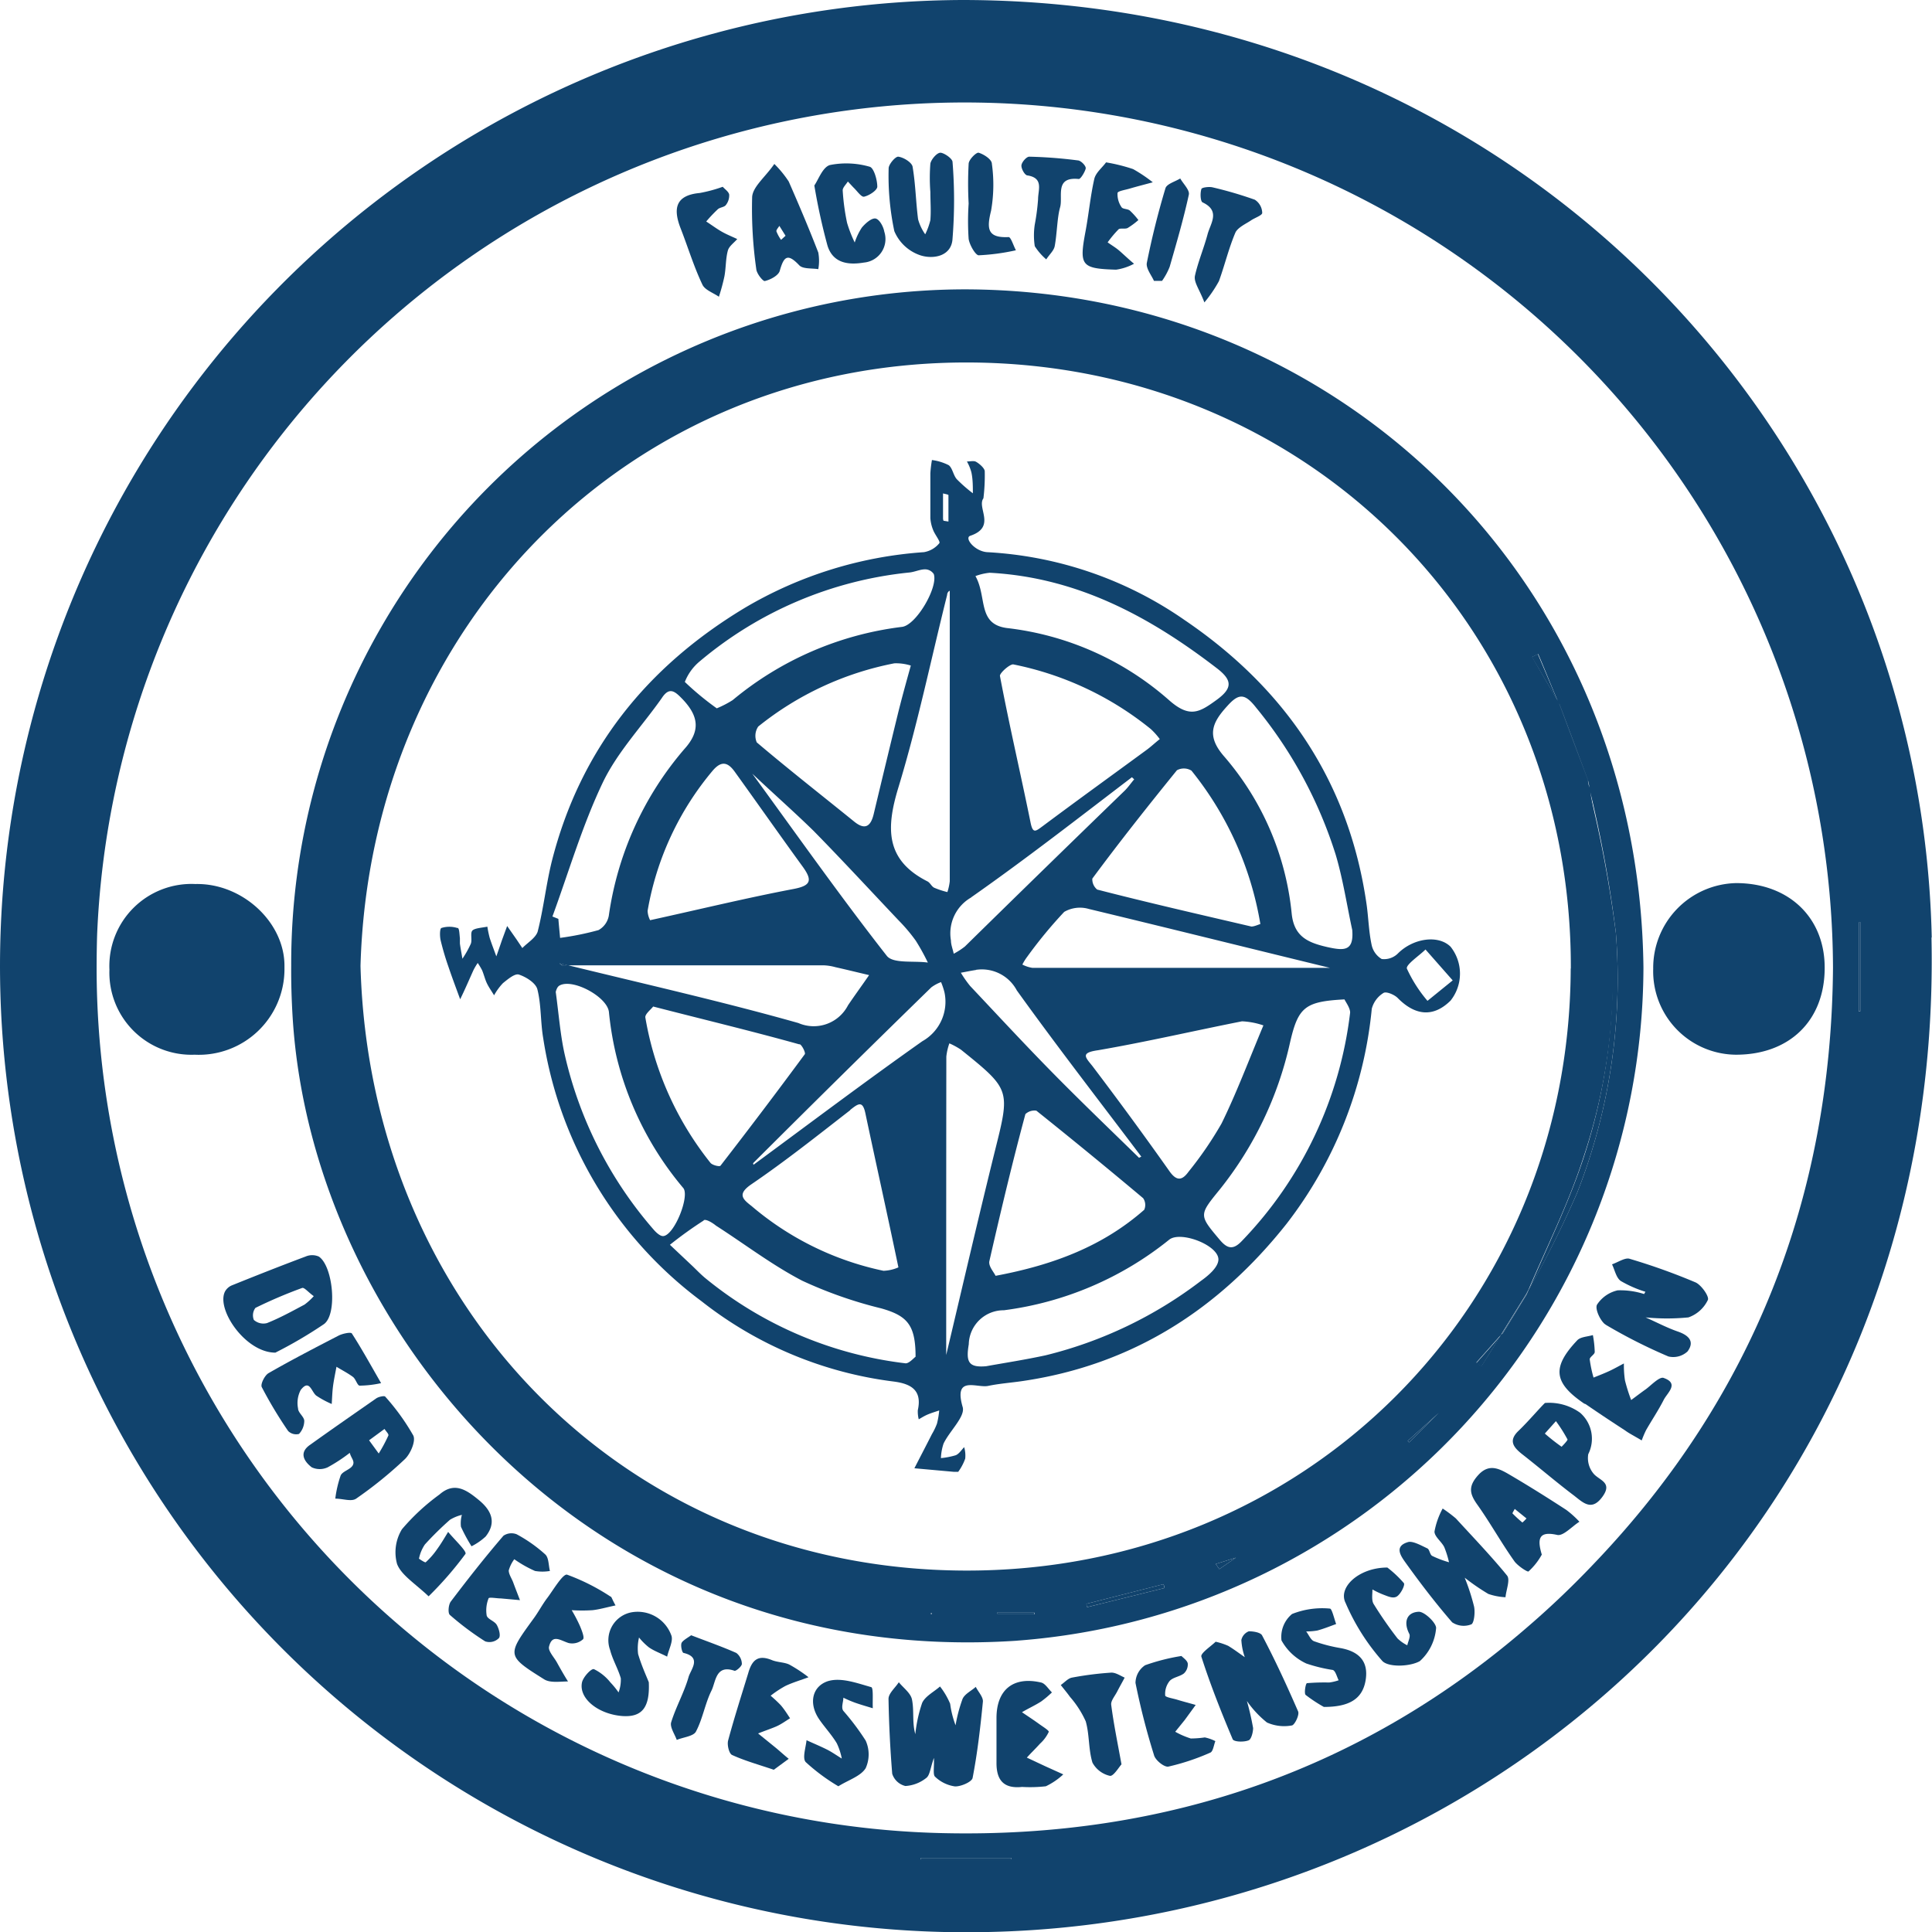 <svg xmlns="http://www.w3.org/2000/svg" viewBox="0 0 146.36 146.38"><defs><style>.cls-1{fill:#11436d;}</style></defs><title>Asset 2</title><g id="Layer_2" data-name="Layer 2"><g id="Layer_1-2" data-name="Layer 1"><path class="cls-1" d="M70.78,122.43v.12H68.21v-.12Z" transform="translate(-0.25 -0.25)"/><path class="cls-1" d="M78.6,122.42a.49.49,0,0,1,0,.12H75.83l-.06-.12Z" transform="translate(-0.25 -0.25)"/><path class="cls-1" d="M76.86,141.16H70V141h6.85A.49.49,0,0,1,76.86,141.16Z" transform="translate(-0.25 -0.25)"/><path class="cls-1" d="M88.39,120.26l.08.29L82.61,122a2.33,2.33,0,0,1-.07-.25Z" transform="translate(-0.25 -0.25)"/><path class="cls-1" d="M93.88,118.25l-1.26.87-.27-.39Z" transform="translate(-0.25 -0.25)"/><path class="cls-1" d="M109.24,107.29,107,109.52l-.11-.11Z" transform="translate(-0.25 -0.25)"/><path class="cls-1" d="M112.09,103.51l1.86-2.09c-.49.79-1,1.58-1.48,2.37Z" transform="translate(-0.25 -0.25)"/><path class="cls-1" d="M118.29,53.45c-.66-1.15-1.31-2.29-2-3.43l.46-.22C117.27,51,117.77,52.23,118.29,53.45Z" transform="translate(-0.25 -0.25)"/><path class="cls-1" d="M122.66,70.91a44.31,44.31,0,0,1-2.94,19.72A81,81,0,0,1,116.05,98c1.41-3.3,3-6.53,4.13-9.93A43.31,43.31,0,0,0,122,68.43c-.4-2.82-.92-5.63-1.39-8.43A95.86,95.86,0,0,1,122.66,70.91Z" transform="translate(-0.25 -0.25)"/><path class="cls-1" d="M141.18,70.11v6.75h-.11V70.09Z" transform="translate(-0.25 -0.25)"/><path class="cls-1" d="M131.77,67.15c4,0,6.72,2.62,6.71,6.42,0,4-2.67,6.59-6.74,6.58a6.32,6.32,0,0,1-6.25-6.51A6.42,6.42,0,0,1,131.77,67.15Z" transform="translate(-0.25 -0.25)"/><path class="cls-1" d="M124.9,98.11a9,9,0,0,1-1.87-.82c-.35-.25-.45-.83-.66-1.26.44-.15,1-.53,1.33-.42a46.92,46.92,0,0,1,5,1.79c.44.2,1.05,1.07.93,1.33a2.57,2.57,0,0,1-1.47,1.32,16.52,16.52,0,0,1-3.25,0c.86.38,1.63.79,2.44,1.07s1.31.74.74,1.51a1.59,1.59,0,0,1-1.45.38,40,40,0,0,1-4.71-2.38l-.14-.1c-.37-.35-.71-1.14-.56-1.44A2.53,2.53,0,0,1,122.8,98a5.91,5.91,0,0,1,2,.28Z" transform="translate(-0.25 -0.25)"/><path class="cls-1" d="M120.26,106.58c-2.32-1.58-2.46-2.75-.52-4.8.25-.26.78-.27,1.18-.39a8,8,0,0,1,.14,1.28c0,.19-.39.38-.38.56a9.41,9.41,0,0,0,.29,1.38c.4-.16.79-.31,1.18-.49s.75-.39,1.12-.58a7.72,7.72,0,0,0,.08,1.28,12.88,12.88,0,0,0,.47,1.49c.37-.27.73-.55,1.1-.81s1.05-1,1.37-.86c1.18.42.28,1.11,0,1.65-.4.79-.9,1.53-1.34,2.3a7.26,7.26,0,0,0-.33.78c-.66-.39-1-.56-1.25-.75-1-.65-2-1.31-3-2Z" transform="translate(-0.25 -0.25)"/><path class="cls-1" d="M120.52,59.36c-.72-1.9-1.44-3.81-2.15-5.71a1.67,1.67,0,0,1-.08-.2l.1.18c.72,1.9,1.43,3.81,2.15,5.72,0,.22.07.43.11.65C120.6,59.79,120.56,59.57,120.52,59.36Z" transform="translate(-0.25 -0.25)"/><path class="cls-1" d="M119,109.3a11.13,11.13,0,0,0-.88-1.39l-.84.94a15.07,15.07,0,0,0,1.27,1S119,109.4,119,109.3Zm-1.68-2.77a4,4,0,0,1,2.64.75,2.61,2.61,0,0,1,.61,3.13,1.83,1.83,0,0,0,.38,1.45c.41.53,1.48.66.72,1.74s-1.37.59-2,.09l-.15-.12c-1.33-1-2.64-2.13-4-3.19-.63-.51-1-1-.24-1.73S116.81,107,117.29,106.53Z" transform="translate(-0.25 -0.25)"/><path class="cls-1" d="M115,118.56c-1-1.4-1.82-2.89-2.81-4.29-.6-.83-.75-1.4.05-2.28s1.57-.49,2.31-.06c1.47.86,2.92,1.77,4.35,2.7a7.38,7.38,0,0,1,1,.9c-.56.35-1.22,1.1-1.68,1-1.38-.31-1.54.26-1.17,1.49a4.91,4.91,0,0,1-1,1.27C116,119.38,115.28,118.91,115,118.56Zm0-4c-.09.17-.19.32-.17.34a9.73,9.73,0,0,0,.75.69,2.87,2.87,0,0,0,.31-.31Z" transform="translate(-0.25 -0.25)"/><path class="cls-1" d="M115.89,98.34l-1.78,2.9-.16.18.13-.21,1.79-2.89.18-.35Z" transform="translate(-0.25 -0.25)"/><path class="cls-1" d="M108.38,117.55c.17.08.19.48.37.57a7.73,7.73,0,0,0,1.27.48,7.32,7.32,0,0,0-.36-1.15c-.21-.42-.73-.78-.74-1.17a5.79,5.79,0,0,1,.62-1.75,10.39,10.39,0,0,1,1,.75c1.22,1.33,2.47,2.64,3.61,4l.27.33c.25.32-.07,1.08-.12,1.64A4.69,4.69,0,0,1,113,121a16.7,16.7,0,0,1-1.79-1.23,16,16,0,0,1,.71,2.19c.09.44,0,1.23-.2,1.34a1.57,1.57,0,0,1-1.46-.15c-1.23-1.42-2.38-2.92-3.48-4.45-.37-.52-1-1.32.18-1.64C107.33,117,107.91,117.33,108.38,117.55Z" transform="translate(-0.25 -0.25)"/><path class="cls-1" d="M105.35,119a8.23,8.23,0,0,1,1.25,1.18c.11.13-.22.8-.51,1s-.7,0-1-.11a6.24,6.24,0,0,1-.87-.41c0,.37-.08.82.09,1.1a30.41,30.41,0,0,0,1.81,2.61,2.88,2.88,0,0,0,.74.52c.06-.29.26-.66.15-.87-.47-.92-.17-1.64.73-1.67.45,0,1.37.9,1.3,1.27a3.76,3.76,0,0,1-1.23,2.47c-.74.42-2.35.48-2.83,0a16.36,16.36,0,0,1-2.79-4.4C101.58,120.5,103.2,119,105.35,119Z" transform="translate(-0.25 -0.25)"/><path class="cls-1" d="M99.21,126.27a4.12,4.12,0,0,1-1.88-1.75,2.25,2.25,0,0,1,.8-2,6.18,6.18,0,0,1,2.87-.41c.15,0,.32.76.47,1.17-.47.17-.94.36-1.42.49a4.72,4.72,0,0,1-.85.07c.2.26.34.64.59.74a11.62,11.62,0,0,0,2,.52c1.4.25,2.16,1,1.91,2.46s-1.33,2-3.16,2a11.19,11.19,0,0,1-1.38-.91c-.13-.12,0-.88.1-.89a15.63,15.63,0,0,1,1.68-.05,3.59,3.59,0,0,0,.72-.17c-.14-.27-.23-.7-.44-.78A11.7,11.7,0,0,1,99.21,126.27Z" transform="translate(-0.25 -0.25)"/><path class="cls-1" d="M93.63,132c-.87-2.06-1.69-4.13-2.37-6.25-.08-.26.75-.8,1.08-1.13a5.14,5.14,0,0,1,.95.31c.43.26.84.57,1.26.86a4.69,4.69,0,0,1-.26-1.3.91.91,0,0,1,.57-.66c.33,0,.88.08,1,.31,1,1.89,1.88,3.81,2.73,5.76.11.26-.25,1-.46,1.06a3.2,3.2,0,0,1-1.9-.22,7.67,7.67,0,0,1-1.52-1.63,20.94,20.94,0,0,1,.47,2.05c0,.31-.14.86-.34.93C94.47,132.24,93.71,132.21,93.63,132Z" transform="translate(-0.25 -0.25)"/><path class="cls-1" d="M91.73,18c.22-.83,1-1.77-.38-2.42-.16-.08-.19-.68-.09-1,0-.13.57-.2.84-.14a29.53,29.53,0,0,1,3.21.94,1.22,1.22,0,0,1,.56,1c0,.19-.57.37-.87.58s-1,.52-1.17.93c-.5,1.18-.8,2.45-1.24,3.66a9.88,9.88,0,0,1-1.1,1.61c-.38-1-.8-1.51-.72-2C91,20.11,91.44,19.08,91.73,18Z" transform="translate(-0.25 -0.25)"/><path class="cls-1" d="M87.13,20.16c.38-1.9.85-3.79,1.41-5.65.1-.33.73-.5,1.12-.74.23.41.73.88.65,1.23-.4,1.84-.93,3.65-1.45,5.46a5,5,0,0,1-.58,1.07l-.61,0C87.48,21.1,87.05,20.58,87.13,20.16Z" transform="translate(-0.25 -0.25)"/><path class="cls-1" d="M88.52,128.69c0,.13.56.22.87.31.48.15,1,.28,1.44.41L90,130.55l-.72.89a6.1,6.1,0,0,0,1.18.51,7.8,7.8,0,0,0,1.06-.08,3.18,3.18,0,0,1,.8.28c-.12.3-.17.78-.38.87a17.21,17.21,0,0,1-3.18,1.06c-.31.06-1-.49-1.09-.88a53.94,53.94,0,0,1-1.4-5.46A1.63,1.63,0,0,1,87,126.4a15.47,15.47,0,0,1,2.75-.7c.15.15.44.34.48.57a.93.93,0,0,1-.29.75c-.32.25-.82.29-1.08.57A1.55,1.55,0,0,0,88.52,128.69Z" transform="translate(-0.25 -0.25)"/><path class="cls-1" d="M82.48,17.8c.25-1.32.37-2.68.67-4,.11-.47.6-.85.89-1.25a13.19,13.19,0,0,1,2.05.51,11.41,11.41,0,0,1,1.49,1c-.59.16-1.18.31-1.76.48-.33.1-.89.18-.91.33a1.72,1.72,0,0,0,.3,1.07c.09.16.46.12.63.26a5.56,5.56,0,0,1,.65.72,5.85,5.85,0,0,1-.81.6c-.19.1-.54,0-.68.09a8.44,8.44,0,0,0-.84,1c.29.21.6.39.87.62s.75.69,1.13,1a4.1,4.1,0,0,1-1.36.45C82.15,20.6,82,20.37,82.48,17.8Z" transform="translate(-0.25 -0.25)"/><path class="cls-1" d="M82.5,130.65a7.45,7.45,0,0,0-1.19-1.85c-.22-.31-.47-.6-.7-.9.28-.19.54-.5.84-.56a24.7,24.7,0,0,1,3-.38c.34,0,.7.25,1,.38-.19.36-.39.71-.57,1.06s-.49.7-.45,1c.18,1.39.46,2.77.78,4.51-.19.2-.61.92-.88.87a2,2,0,0,1-1.32-1C82.7,132.77,82.79,131.66,82.5,130.65Z" transform="translate(-0.25 -0.25)"/><path class="cls-1" d="M78.89,15.34c0-.7.44-1.6-.8-1.8-.2,0-.49-.52-.46-.77s.39-.66.6-.65a34.27,34.27,0,0,1,3.66.28c.24,0,.63.41.61.6s-.37.82-.53.81c-1.85-.19-1.18,1.33-1.41,2.14s-.23,2-.41,2.95c-.07.35-.42.65-.64,1a4.46,4.46,0,0,1-.87-1,5.41,5.41,0,0,1,0-1.64A16.58,16.58,0,0,0,78.89,15.34Z" transform="translate(-0.25 -0.25)"/><path class="cls-1" d="M77.68,135.62c-1.4.15-1.95-.52-1.94-1.84,0-.77,0-1.54,0-2.31V130.4c0-2.14,1.27-3.18,3.38-2.69.31.07.55.49.82.75a7.68,7.68,0,0,1-.82.69c-.47.3-1,.54-1.45.81.44.3.9.6,1.34.92.25.18.72.47.69.57a2.79,2.79,0,0,1-.66.89c-.33.37-.69.71-1,1.06l1.41.66,1.35.61a5.25,5.25,0,0,1-1.32.9A10.36,10.36,0,0,1,77.68,135.62Z" transform="translate(-0.25 -0.25)"/><path class="cls-1" d="M114.11,101.24l1.78-2.9.16-.37a81,81,0,0,0,3.67-7.34,44.31,44.31,0,0,0,2.94-19.72,95.86,95.86,0,0,0-2-10.91c0-.22-.07-.43-.11-.65-.72-1.91-1.43-3.82-2.15-5.72l-.1-.18c-.52-1.22-1-2.44-1.52-3.65l-.46.22c.67,1.14,1.32,2.28,2,3.43a1.67,1.67,0,0,0,.08.2c.71,1.9,1.43,3.81,2.15,5.71,0,.21.08.43.13.64.47,2.8,1,5.61,1.39,8.43A43.31,43.31,0,0,1,120.18,88c-1.1,3.4-2.72,6.63-4.13,9.93l-.18.35-1.79,2.89-.13.21-1.86,2.09.38.28c.5-.79,1-1.58,1.48-2.37ZM107,109.52l2.24-2.23-2.35,2.12Zm-14.38,9.6,1.26-.87-1.53.48Zm-10,2.88,5.86-1.45-.08-.29-5.85,1.49A2.33,2.33,0,0,0,82.61,122Zm-6.78.54h2.78a.49.49,0,0,0,0-.12H75.77Zm43.41-48.92c.07-25.78-19.84-45.79-45.56-45.91S28.29,47.63,27.56,73.42c.7,25.78,20,45.71,45.76,45.81S119.16,99.32,119.24,73.62Zm-51,48.81v.12h2.57v-.12Zm9.08,2.11c-31.91,2.15-53.41-23.08-54.91-47.21-.08-1.32-.12-2.62-.11-3.91A51.09,51.09,0,0,1,73.42,22.17c28.33.09,51,22.2,51.33,51.36v.09a51.27,51.27,0,0,1-47.46,50.92Z" transform="translate(-0.25 -0.25)"/><path class="cls-1" d="M73.63,18.35a19.94,19.94,0,0,1,0-2.68h0a27.82,27.82,0,0,1,0-3c0-.33.59-.9.76-.85.4.12,1,.51,1,.84a11.4,11.4,0,0,1-.06,3.55c-.33,1.34-.31,2.08,1.33,2,.17,0,.36.64.55,1a16.29,16.29,0,0,1-2.83.38C74.14,19.56,73.7,18.81,73.63,18.35Z" transform="translate(-0.25 -0.25)"/><path class="cls-1" d="M141.18,76.86V70.11l-.11,0v6.77ZM76.87,141H70v.12h6.84A.49.49,0,0,0,76.87,141ZM7.57,73.72a65.56,65.56,0,0,0,64.12,65.4c17.09.39,32-4.93,44.42-15.74q2.58-2.23,5-4.79c11.93-12.52,17.86-27.67,18-45V73.5A65.78,65.78,0,0,0,7.61,71C7.58,71.91,7.57,72.82,7.57,73.72Zm139-2.45c.94,43.4-32.59,74.51-71.44,75.34A73.19,73.19,0,1,1,73.17.25C114.58.28,145.75,32.74,146.59,71.27Z" transform="translate(-0.25 -0.25)"/><path class="cls-1" d="M67.56,128.95c0-.42.51-.84.78-1.26.36.44.91.83,1,1.32.17.84,0,1.73.25,2.61a10.74,10.74,0,0,1,.52-2.37c.24-.51.89-.83,1.35-1.24a5.63,5.63,0,0,1,.77,1.31,7.2,7.2,0,0,0,.41,1.63,11.21,11.21,0,0,1,.53-2c.17-.38.67-.61,1-.91.19.38.57.77.54,1.12-.19,1.94-.41,3.87-.78,5.78-.06.3-.89.66-1.34.64a2.72,2.72,0,0,1-1.5-.73c-.18-.16-.06-.68-.09-1.43-.28.78-.3,1.31-.58,1.52a2.8,2.8,0,0,1-1.58.61,1.38,1.38,0,0,1-1-.93Q67.61,131.79,67.56,128.95Z" transform="translate(-0.25 -0.25)"/><path class="cls-1" d="M70,19.6a3.26,3.26,0,0,1-2-1.84A20.2,20.2,0,0,1,67.57,13c0-.3.51-.9.73-.88.4.05,1,.42,1.08.74.23,1.33.25,2.7.42,4A3.69,3.69,0,0,0,70.34,18a5.13,5.13,0,0,0,.39-1.07c.06-.71,0-1.43,0-2.14a13.85,13.85,0,0,1,0-2.14c.06-.33.5-.83.76-.83s.91.43.92.7a36.25,36.25,0,0,1,0,5.8C72.35,19.64,71,19.91,70,19.6Z" transform="translate(-0.25 -0.25)"/><path class="cls-1" d="M62.94,18.87a46.34,46.34,0,0,1-1-4.57c.3-.42.63-1.4,1.19-1.55a6.37,6.37,0,0,1,3,.13c.32.08.58,1,.58,1.51,0,.27-.6.67-1,.76-.21.05-.54-.45-.81-.7L64.48,14c-.14.23-.41.47-.39.69a16.64,16.64,0,0,0,.33,2.44A9.7,9.7,0,0,0,65,18.62a4.71,4.71,0,0,1,.54-1.13c.27-.32.7-.7,1-.69s.63.59.7,1a1.79,1.79,0,0,1-1.54,2.34C64.46,20.35,63.35,20.16,62.94,18.87Z" transform="translate(-0.25 -0.25)"/><path class="cls-1" d="M62.27,130.44c-.77-1.18-.48-2.44.69-2.83,1-.31,2.22.15,3.29.45.18.05.09,1,.12,1.6-.46-.14-.92-.27-1.37-.43a9.28,9.28,0,0,1-.86-.37c0,.33-.19.75,0,1a18.88,18.88,0,0,1,1.69,2.25,2.54,2.54,0,0,1,0,2.09c-.38.61-1.28.88-2.07,1.37a14.67,14.67,0,0,1-2.47-1.83c-.27-.29,0-1.09.06-1.66.54.25,1.08.47,1.61.74.36.19.7.43,1.06.65a4.78,4.78,0,0,0-.38-1.16C63.23,131.63,62.69,131.07,62.27,130.44Z" transform="translate(-0.25 -0.25)"/><path class="cls-1" d="M59.42,18.42l.34-.31-.47-.75c-.08.14-.25.31-.22.42A2.86,2.86,0,0,0,59.42,18.42Zm-1.88,2.2a32.39,32.39,0,0,1-.31-5.46c.06-.78,1-1.5,1.68-2.49A8,8,0,0,1,60,14c.78,1.78,1.54,3.57,2.24,5.38a3.52,3.52,0,0,1,0,1.26c-.49-.08-1.16,0-1.44-.29-.89-.94-1.17-.68-1.48.42-.1.35-.7.67-1.13.77C58.07,21.58,57.57,21,57.54,20.62Z" transform="translate(-0.25 -0.25)"/><path class="cls-1" d="M57.68,131.57,59,132.64c.33.27.65.57,1,.85l-1.13.83c-1.18-.4-2.2-.68-3.16-1.12-.23-.1-.39-.77-.3-1.1.46-1.71,1-3.39,1.52-5.09.28-1,.74-1.43,1.79-1,.43.18,1,.16,1.36.36a10.9,10.9,0,0,1,1.42.94c-.58.22-1.18.39-1.75.66a8,8,0,0,0-1.12.74,10.14,10.14,0,0,1,.76.71c.26.3.47.63.71,1-.31.19-.61.41-.94.57S58.17,131.37,57.68,131.57Z" transform="translate(-0.25 -0.25)"/><path class="cls-1" d="M51.8,17.52c-.57-1.48-.37-2.48,1.46-2.65A10.75,10.75,0,0,0,55,14.4c.16.18.45.37.49.59a1.17,1.17,0,0,1-.25.79c-.12.17-.44.17-.61.32a11.1,11.1,0,0,0-.88.93c.39.25.76.53,1.16.76s.79.38,1.19.57c-.25.29-.62.54-.71.87-.17.62-.14,1.3-.26,1.95a14.85,14.85,0,0,1-.42,1.55c-.43-.3-1.06-.51-1.25-.92C52.8,20.42,52.36,18.95,51.8,17.52Z" transform="translate(-0.25 -0.25)"/><path class="cls-1" d="M51.09,130.74c.36-1.18,1-2.29,1.33-3.47.18-.57,1-1.47-.38-1.8-.12,0-.25-.58-.15-.77s.49-.4.72-.57c1.22.47,2.34.86,3.42,1.34a1.07,1.07,0,0,1,.42.83c0,.18-.44.56-.56.52-1.42-.49-1.41.81-1.73,1.48-.5,1-.67,2.15-1.19,3.13-.19.36-1,.43-1.45.63C51.36,131.62,51,131.11,51.09,130.74Z" transform="translate(-0.25 -0.25)"/><path class="cls-1" d="M44.34,127.7c.09-.41.71-1.08.91-1a3.64,3.64,0,0,1,1.24,1,6.62,6.62,0,0,1,.62.76,2.78,2.78,0,0,0,.17-1.07c-.21-.73-.62-1.4-.81-2.14a2.15,2.15,0,0,1,1.63-2.86,2.71,2.71,0,0,1,3,1.73c.18.42-.19,1.08-.31,1.63-.46-.24-1-.43-1.39-.71a4.71,4.71,0,0,1-.74-.74,3.57,3.57,0,0,0-.07,1.25c.26.89.66,1.75.81,2.14.09,1.95-.54,2.66-2,2.56C45.57,130.11,44.08,128.92,44.34,127.7Z" transform="translate(-0.25 -0.25)"/><path class="cls-1" d="M43.27,73.37h-.45l-.19-.15Z" transform="translate(-0.25 -0.25)"/><path class="cls-1" d="M41.84,125c-.07.33.38.79.6,1.19s.56,1,.84,1.44c-.61,0-1.36.13-1.82-.17-2.84-1.78-2.81-1.81-.82-4.55.39-.52.69-1.11,1.08-1.62s1.17-1.84,1.49-1.75a15.88,15.88,0,0,1,3.29,1.66c.08,0,.1.17.38.67-.67.14-1.2.3-1.74.36a12,12,0,0,1-1.58,0,11.59,11.59,0,0,1,.63,1.21c.14.34.36.89.22,1a1.22,1.22,0,0,1-1.08.28C42.71,124.53,42.08,124,41.84,125Z" transform="translate(-0.25 -0.25)"/><path class="cls-1" d="M37,124.59a21.68,21.68,0,0,1-2.67-2c-.16-.14-.11-.75.06-1,1.28-1.69,2.59-3.36,4-5a1.08,1.08,0,0,1,1-.11A10.89,10.89,0,0,1,41.55,118c.28.25.25.83.36,1.26a3.33,3.33,0,0,1-1.13,0,9,9,0,0,1-1.57-.89,2.6,2.6,0,0,0-.42.85c0,.27.2.57.32.86.17.46.35.92.53,1.39l-1.44-.13c-.33,0-.92-.12-.94,0a2.44,2.44,0,0,0-.14,1.3c.08.28.59.41.76.7s.31.82.17,1A1,1,0,0,1,37,124.59Z" transform="translate(-0.25 -0.25)"/><path class="cls-1" d="M108.24,72.18c-.5.49-1.5,1.15-1.41,1.45a10.5,10.5,0,0,0,1.56,2.44l1.91-1.55ZM95.41,53.86c-.86-1.1-1.32-1.1-2.2-.11C92.07,55,91.62,56,93,57.57A21.42,21.42,0,0,1,98.1,69.43c.17,1.77,1.22,2.23,2.72,2.57,1.27.28,2,.31,1.87-1.3-.41-1.9-.7-3.83-1.25-5.69A33.3,33.3,0,0,0,95.41,53.86ZM92.65,94.17c.56.66,1,.81,1.68.09a30,30,0,0,0,8.2-17.3c0-.35-.31-.76-.43-1-3,.16-3.51.58-4.13,3.3a27.19,27.19,0,0,1-5.3,11.08C91.07,92.31,91.06,92.28,92.65,94.17ZM83,81c2,2.64,3.94,5.28,5.86,8,.58.81,1,.61,1.44,0a27.58,27.58,0,0,0,2.49-3.64c1.11-2.26,2-4.63,3.17-7.43a5.8,5.8,0,0,0-1.62-.31c-3.64.72-7.25,1.56-10.9,2.19C82.1,80,82.45,80.32,83,81ZM89.41,58.6C87.22,61.3,85.08,64,83,66.81a1,1,0,0,0,.37.83c3.88,1,7.78,1.89,11.68,2.8.22,0,.51-.14.68-.19a25.07,25.07,0,0,0-5.22-11.62A1.1,1.1,0,0,0,89.41,58.6ZM82.74,69.11a2.39,2.39,0,0,0-1.87.22,34.16,34.16,0,0,0-2.81,3.41,4,4,0,0,0-.36.58,2.42,2.42,0,0,0,.76.25c1.37,0,2.74,0,4.11,0H101C95.52,72.24,89.14,70.65,82.74,69.11Zm-4.43-6.6c.18.93.38.73.95.31,2.6-1.94,5.23-3.84,7.85-5.76.33-.24.62-.52,1-.82a5.53,5.53,0,0,0-.68-.76A24,24,0,0,0,77,50.58c-.28,0-1,.64-1,.87C76.7,55.15,77.56,58.82,78.31,62.51ZM75.67,96.9c4.43-.83,8.14-2.26,11.26-5a.9.9,0,0,0-.08-.88q-4-3.36-8.09-6.63a1,1,0,0,0-.83.26c-1,3.71-1.88,7.42-2.73,11.14C75.12,96.17,75.54,96.62,75.67,96.9Zm-1.52-53c.89,1.59.12,3.64,2.4,3.93a22.42,22.42,0,0,1,12.26,5.46c1.57,1.39,2.32.91,3.58,0s1.23-1.52,0-2.45c-5.09-3.91-10.58-6.85-17.16-7.2A4.28,4.28,0,0,0,74.15,43.89Zm-.51,58.19c-.23,1.36,0,1.77,1.31,1.66,1.51-.27,3-.5,4.52-.83a31.88,31.88,0,0,0,11.75-5.63c.56-.4,1.28-1,1.33-1.58.09-1.09-2.81-2.23-3.71-1.56A25.06,25.06,0,0,1,76.3,99.51,2.64,2.64,0,0,0,73.64,102.08Zm.55-28.36c-.39.06-.77.14-1.15.21a8.55,8.55,0,0,0,.7,1c2.11,2.24,4.21,4.51,6.37,6.7s4.28,4.22,6.43,6.32l.17-.09c-3.16-4.19-6.37-8.33-9.43-12.59A3,3,0,0,0,74.19,73.72Zm-.37-5.49a3.13,3.13,0,0,0-1.53,3.26c0,.33.14.65.21,1a5.37,5.37,0,0,0,.85-.55Q79.41,66,85.46,60.14c.26-.26.47-.57.71-.85L86,59.13C82,62.18,78,65.3,73.82,68.23ZM71.73,39.7l.37.06c0-.66,0-1.32,0-2,0-.05-.27-.09-.41-.13l0,1.91S71.7,39.65,71.73,39.7Zm.2,63.2c1.16-4.88,2.38-10.16,3.68-15.42,1.17-4.68,1.21-4.67-2.56-7.71a5.76,5.76,0,0,0-.88-.48,4.43,4.43,0,0,0-.23,1C71.93,87.95,71.93,95.62,71.93,102.9ZM72,45.32c-1.22,4.87-2.23,9.79-3.69,14.58-.94,3.08-1,5.5,2.2,7.12.2.1.31.38.51.48a6.4,6.4,0,0,0,1,.33,4,4,0,0,0,.18-.82c0-7.43,0-14.87,0-22C72.15,45,72,45.14,72,45.32ZM57.24,58.86c3.49,4.79,6.73,9.38,10.19,13.8.48.61,2.05.36,3.11.51a16.48,16.48,0,0,0-.91-1.65A12.72,12.72,0,0,0,68.35,70c-2.15-2.27-4.27-4.57-6.46-6.8C60.47,61.81,58.94,60.46,57.24,58.86Zm.34-2.37c2.43,2.06,4.91,4,7.38,6,.8.65,1.24.39,1.47-.54.6-2.51,1.2-5,1.82-7.54.28-1.14.59-2.27,1-3.74A3.73,3.73,0,0,0,68,50.5a23.61,23.61,0,0,0-10.31,4.79A1.25,1.25,0,0,0,57.58,56.49Zm-.25,32c4.25-3.13,8.47-6.31,12.79-9.36a3.43,3.43,0,0,0,1.68-3.7,5.49,5.49,0,0,0-.26-.78,2.91,2.91,0,0,0-.74.4Q64,81.68,57.3,88.37ZM53.26,50.35a3.84,3.84,0,0,0-1.13,1.56,21.66,21.66,0,0,0,2.42,2,7.8,7.8,0,0,0,1.2-.62,24.75,24.75,0,0,1,12.83-5.55c1.07-.12,2.75-3,2.41-4a.8.8,0,0,0-.65-.36c-.4,0-.79.2-1.2.24A29.2,29.2,0,0,0,53.26,50.35Zm11.4,34c-2.46,1.91-4.91,3.86-7.48,5.61-1.1.75-.67,1.13,0,1.65a22.52,22.52,0,0,0,10,4.91,3.07,3.07,0,0,0,1.13-.26C67.42,92,66.6,88.33,65.81,84.6,65.6,83.59,65.26,83.86,64.66,84.33Zm-11.1,8.36A30.44,30.44,0,0,0,51,94.55l1.74,1.64c.3.29.59.59.91.86a29.4,29.4,0,0,0,15.21,6.48c.27,0,.61-.4.75-.5,0-2.41-.63-3.1-2.59-3.66a32.42,32.42,0,0,1-6-2.1c-2.29-1.19-4.36-2.78-6.53-4.17C54.25,92.9,53.74,92.58,53.56,92.69Zm7.26-13.34c-3.58-1-7.17-1.86-11.09-2.87-.16.22-.64.58-.59.84a24.08,24.08,0,0,0,4.93,11c.14.18.69.31.76.22q3.24-4.18,6.39-8.45C61.29,80,61,79.4,60.82,79.35ZM49.31,69.25a1.7,1.7,0,0,0,.19.71c3.83-.84,7.32-1.69,10.84-2.36,1.35-.25,1.47-.65.73-1.68-1.73-2.38-3.42-4.79-5.14-7.18-.51-.72-1-.91-1.68-.12A22.36,22.36,0,0,0,49.31,69.25Zm-2.93,7.67c-.12-1.16-2.78-2.59-3.76-2-.19.11-.26.45-.27.47.24,1.76.35,3.3.69,4.79a30.48,30.48,0,0,0,6.77,13.27c.18.2.47.46.69.44.84-.08,2-3,1.52-3.63A24.39,24.39,0,0,1,46.38,76.92Zm-3.7-5.62a21.42,21.42,0,0,0,2.91-.59,1.56,1.56,0,0,0,.78-1.09A24.65,24.65,0,0,1,52.09,57c1.26-1.39,1.07-2.51-.12-3.77-.57-.59-1-1-1.59-.09-1.49,2.12-3.34,4.06-4.45,6.36-1.56,3.26-2.58,6.77-3.83,10.18l.45.18C42.59,70.37,42.64,70.83,42.68,71.3Zm.59,2.07C49.1,74.8,55,76.13,60.73,77.75a2.92,2.92,0,0,0,3.76-1.34c.52-.77,1.07-1.52,1.6-2.29-.85-.2-1.7-.41-2.55-.6a3.76,3.76,0,0,0-.87-.14H43.27l-.64-.15.19.15Zm-8.18-2c0,.12,0,.24,0,.36.05.38.13.77.19,1.15a7.54,7.54,0,0,0,.64-1.14c.11-.3-.06-.82.12-1s.74-.21,1.13-.29a8.2,8.2,0,0,0,.18.86c.15.46.33.92.5,1.39.15-.42.29-.83.43-1.24l.39-1.06.7,1,.45.67c.4-.41,1-.76,1.16-1.24.45-1.76.64-3.59,1.08-5.36,2.15-8.45,7.2-14.71,14.61-19.17a30.77,30.77,0,0,1,13.57-4.22,1.91,1.91,0,0,0,1.17-.68c.1-.12-.34-.65-.47-1a2.87,2.87,0,0,1-.21-.91c0-1.13,0-2.26,0-3.39a9.38,9.38,0,0,1,.12-1,3.93,3.93,0,0,1,1.27.39c.29.22.34.75.61,1.06a11.39,11.39,0,0,0,1.22,1.07c0-.53,0-1.06-.11-1.58a3.46,3.46,0,0,0-.34-.83c.22,0,.48-.06.64,0s.68.45.71.73A14.42,14.42,0,0,1,74.75,38c-.52.71,1,2.17-1,2.84-.47.16.34,1.18,1.29,1.24A28.89,28.89,0,0,1,90,47.23c7.63,5.18,12.46,12.28,13.78,21.56.14,1,.16,2,.37,3a1.64,1.64,0,0,0,.77,1.11,1.48,1.48,0,0,0,1.22-.41c1.15-1.16,3.06-1.45,4-.52a3.28,3.28,0,0,1,0,4.08c-1.28,1.27-2.66,1.17-4-.19-.25-.26-.88-.52-1.08-.39a2,2,0,0,0-.89,1.2,31.57,31.57,0,0,1-6.44,16.27c-5.15,6.51-11.71,10.71-20,11.93-.87.13-1.76.19-2.62.37s-2.64-.83-1.93,1.61c.2.72-1,1.81-1.45,2.76a3.9,3.9,0,0,0-.2,1.1,5.8,5.8,0,0,0,1.13-.22c.25-.11.43-.4.63-.61a2.2,2.2,0,0,1,.08.87,3.91,3.91,0,0,1-.53,1s-.21,0-.32,0l-3-.27c.44-.86.89-1.72,1.33-2.59a4.78,4.78,0,0,0,.38-.79,6.14,6.14,0,0,0,.17-1c-.29.1-.6.19-.88.31s-.45.24-.67.36a2.35,2.35,0,0,1-.07-.69c.34-1.53-.53-2-1.82-2.17A29.4,29.4,0,0,1,53.4,98.83a30.61,30.61,0,0,1-12-19.94c-.21-1.22-.14-2.5-.44-3.69-.12-.48-.85-.94-1.4-1.12-.31-.1-.85.36-1.21.65a4.43,4.43,0,0,0-.67.92c-.18-.3-.39-.59-.54-.9s-.23-.67-.37-1a5,5,0,0,0-.33-.55,4.56,4.56,0,0,0-.33.56c-.33.73-.64,1.46-1,2.19-.3-.82-.61-1.64-.89-2.47a20.48,20.48,0,0,1-.59-2c-.07-.31-.07-.88.06-.93a2,2,0,0,1,1.2,0C35.05,70.5,35.05,71,35.09,71.32Z" transform="translate(-0.25 -0.25)"/><path class="cls-1" d="M30.7,116.1a16.23,16.23,0,0,1,2.84-2.63c1.14-1,2.07-.34,3,.43s1.35,1.68.5,2.75a4.62,4.62,0,0,1-1.07.74,12.45,12.45,0,0,1-.8-1.48,2.35,2.35,0,0,1,.07-.9,3.15,3.15,0,0,0-.9.37,24,24,0,0,0-1.9,1.87,2.91,2.91,0,0,0-.45,1.08s.46.32.51.27a5.68,5.68,0,0,0,.87-1c.3-.41.56-.86.83-1.3.47.58,1.44,1.48,1.31,1.67a26.71,26.71,0,0,1-2.79,3.21c-1.06-1-2.07-1.61-2.39-2.45A3.34,3.34,0,0,1,30.7,116.1Z" transform="translate(-0.25 -0.25)"/><path class="cls-1" d="M29.67,109c.05-.11-.19-.33-.29-.5l-1.17.86.73,1A11.55,11.55,0,0,0,29.67,109Zm-2.92,1.31a12.37,12.37,0,0,1-1.68,1.1,1.44,1.44,0,0,1-1.2,0c-.59-.45-1-1.12-.11-1.72,1.66-1.19,3.35-2.36,5-3.51.18-.12.6-.21.67-.13A16.85,16.85,0,0,1,31.56,109c.2.42-.21,1.37-.63,1.78a30.82,30.82,0,0,1-3.7,3c-.36.25-1,0-1.58,0a8.51,8.51,0,0,1,.41-1.76c.15-.32.73-.44.91-.76S26.85,110.72,26.75,110.32Z" transform="translate(-0.25 -0.25)"/><path class="cls-1" d="M22.08,108.66a31.91,31.91,0,0,1-2-3.33c-.11-.22.22-.89.52-1.06,1.74-1,3.52-1.92,5.3-2.84.29-.15.9-.28,1-.17.73,1.13,1.38,2.31,2.22,3.77a7.84,7.84,0,0,1-1.62.19c-.18,0-.29-.49-.51-.66-.39-.29-.83-.51-1.25-.77-.09.49-.2,1-.26,1.46s-.07.91-.1,1.36a7.05,7.05,0,0,1-1.18-.64c-.37-.31-.51-1.27-1.17-.42a2.11,2.11,0,0,0-.2,1.4c0,.32.45.61.47.93a1.47,1.47,0,0,1-.4,1A.87.87,0,0,1,22.08,108.66Z" transform="translate(-0.25 -0.25)"/><path class="cls-1" d="M21.8,73.41c0,.1,0,.21,0,.31A6.49,6.49,0,0,1,15,80.15a6.22,6.22,0,0,1-6.46-6.44v0a6.22,6.22,0,0,1,6.51-6.49C18.6,67.14,21.8,70.11,21.8,73.41Z" transform="translate(-0.25 -0.25)"/><path class="cls-1" d="M23.14,97.82a35.5,35.5,0,0,0-3.54,1.51.94.94,0,0,0-.12.91,1.08,1.08,0,0,0,1,.24c1-.4,1.9-.9,2.84-1.4a4.55,4.55,0,0,0,.7-.64C23.63,98.17,23.3,97.76,23.14,97.82Zm-5.34-.19c1.86-.75,3.73-1.49,5.6-2.19a1.26,1.26,0,0,1,1,0c1.08.71,1.43,4.37.39,5.12a33.3,33.3,0,0,1-3.68,2.16c-2.27,0-4.51-3.3-3.81-4.64A1.07,1.07,0,0,1,17.8,97.63Z" transform="translate(-0.25 -0.25)"/></g></g></svg>
